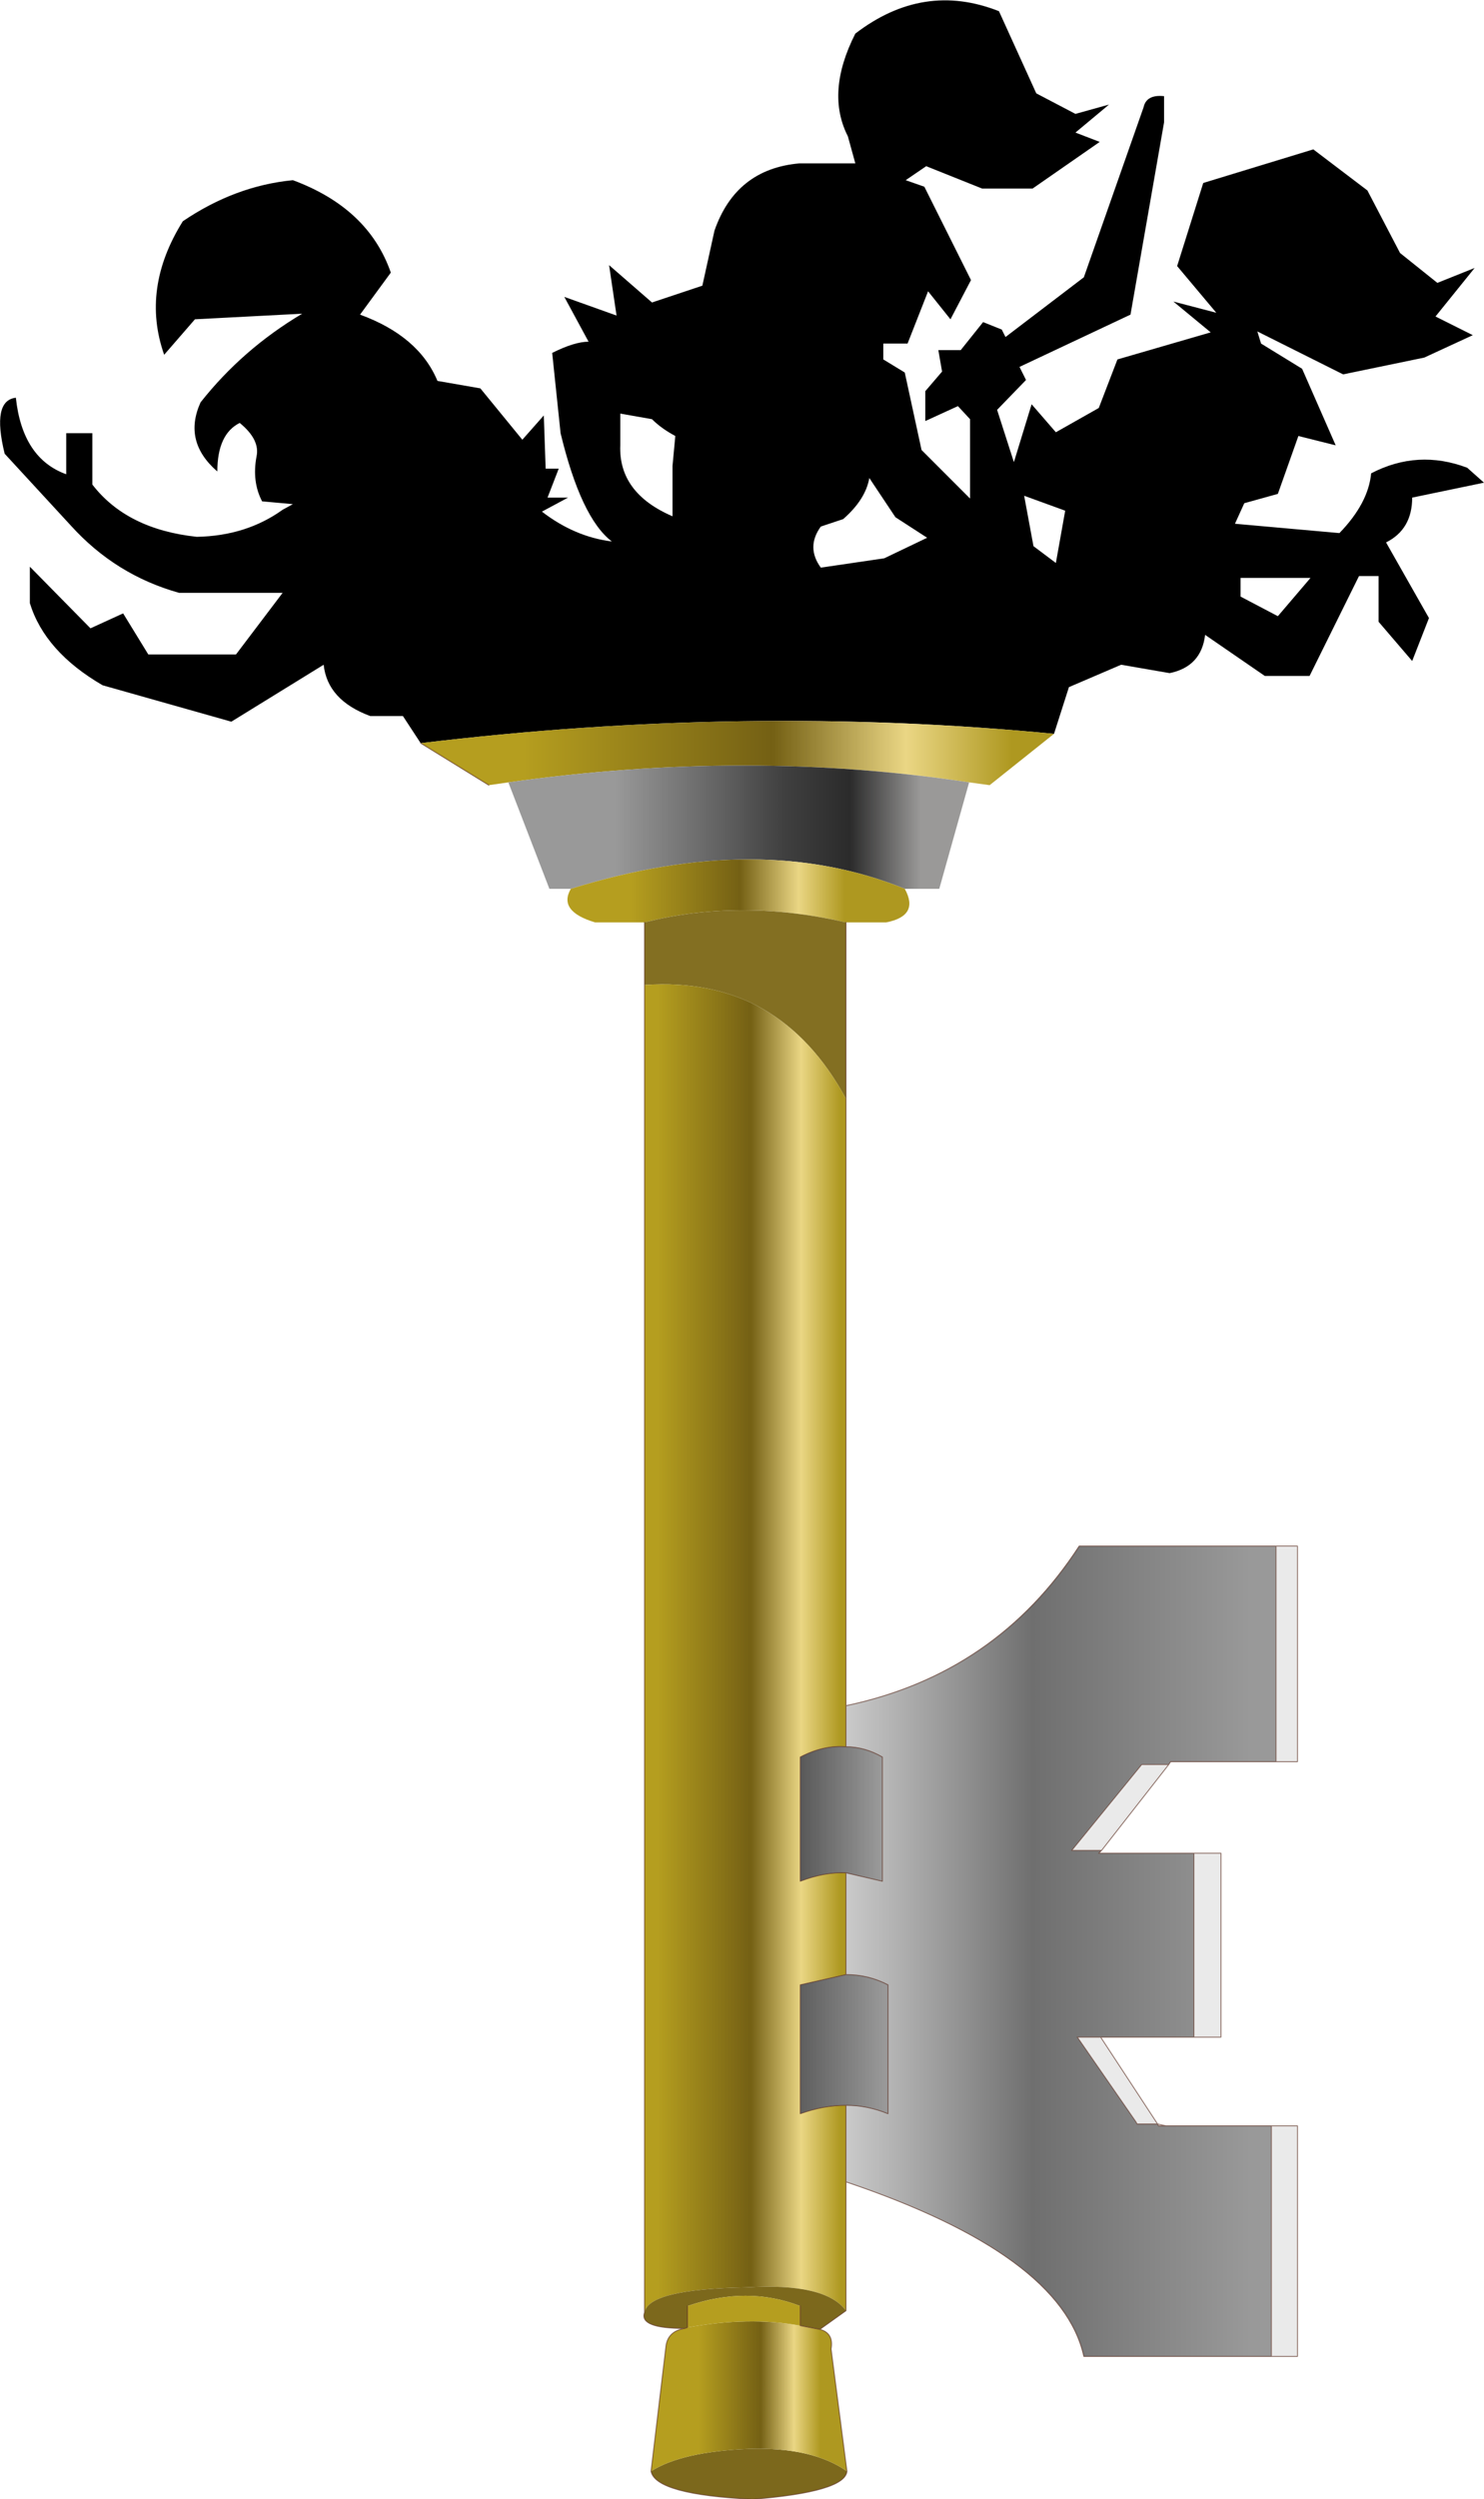 <?xml version="1.0"?>
<svg xmlns="http://www.w3.org/2000/svg" xmlns:xlink="http://www.w3.org/1999/xlink" width="79.55px" height="133.85px"><g transform="matrix(1, 0, 0, 1, -235.6, -4.9)"><use xlink:href="#object-0" width="79.55" height="133.85" transform="matrix(1, 0, 0, 1, 235.6, 4.9)"/></g><defs><g transform="matrix(1, 0, 0, 1, 39.75, 52.55)" id="object-0"><use xlink:href="#object-1" width="79.55" height="133.85" transform="matrix(1, 0, 0, 1, -39.75, -52.55)"/></g><g transform="matrix(1, 0, 0, 1, 39.75, 52.55)" id="object-1"><path fill-rule="evenodd" fill="#000000" stroke="none" d="M-17.2 -12.75L-18.15 -14.2L-19.9 -14.2Q-22.2 -15.05 -22.4 -16.95L-27.35 -13.9L-34.25 -15.85Q-37.35 -17.65 -38.15 -20.25L-38.15 -22.2L-34.9 -18.9L-33.15 -19.7L-31.8 -17.5L-27.1 -17.5L-24.6 -20.8L-30.15 -20.8Q-33.55 -21.75 -35.95 -24.4L-39.5 -28.25Q-40.2 -31.1 -38.9 -31.25Q-38.55 -28 -36.2 -27.15L-36.2 -29.35L-34.8 -29.35L-34.8 -26.6Q-32.95 -24.2 -29.2 -23.8Q-26.55 -23.85 -24.6 -25.25L-24.05 -25.55L-25.7 -25.7Q-26.25 -26.75 -26 -28.1Q-25.8 -29 -26.9 -29.9Q-28.1 -29.3 -28.1 -27.3Q-29.95 -28.9 -29 -31Q-26.75 -33.85 -23.55 -35.75L-29.3 -35.45L-30.95 -33.55Q-32.2 -37.1 -29.95 -40.7Q-27.15 -42.6 -24.05 -42.9Q-20 -41.4 -18.8 -37.95L-20.45 -35.7Q-17.3 -34.55 -16.3 -32.15L-14 -31.75L-11.75 -29L-10.6 -30.3L-10.5 -27.45L-9.8 -27.45L-10.4 -25.9L-9.3 -25.9L-10.7 -25.15Q-8.95 -23.8 -6.95 -23.55Q-8.6 -24.8 -9.7 -29.35L-10.15 -33.65Q-8.95 -34.25 -8.2 -34.25L-9.5 -36.65L-6.7 -35.65L-7.1 -38.35L-4.8 -36.35L-2.1 -37.25L-1.45 -40.2Q-0.3 -43.5 3.1 -43.8L6.1 -43.8L5.7 -45.25Q4.5 -47.6 6.1 -50.75Q9.75 -53.55 13.8 -51.95L15.8 -47.55L17.9 -46.45L19.7 -46.95L17.9 -45.45L19.2 -44.95L15.6 -42.45L12.9 -42.45L9.9 -43.65L8.8 -42.9L9.8 -42.55L12.3 -37.55L11.2 -35.45L10 -36.95L8.9 -34.15L7.6 -34.15L7.6 -33.3L8.75 -32.6L9.65 -28.45L12.25 -25.85L12.25 -30.1L11.6 -30.8L9.85 -30L9.85 -31.6L10.75 -32.65L10.55 -33.8L11.75 -33.8L12.95 -35.3L13.95 -34.9L14.15 -34.5L18.35 -37.7L21.55 -46.8Q21.7 -47.5 22.65 -47.4L22.65 -46L20.85 -35.7L14.9 -32.9L15.25 -32.2L13.7 -30.6L14.6 -27.8L15.55 -30.9L16.85 -29.4L19.15 -30.7L20.15 -33.3L25.15 -34.75L23.15 -36.4L25.45 -35.8L23.35 -38.3L24.75 -42.75L30.65 -44.55L33.55 -42.35L35.3 -39L37.3 -37.4L39.3 -38.2L37.2 -35.6L39.2 -34.6L36.6 -33.4L32.25 -32.5L27.65 -34.8L27.85 -34.15L30.05 -32.8L31.85 -28.7L29.85 -29.2L28.75 -26.1L26.95 -25.6L26.45 -24.5L32.05 -24Q33.6 -25.6 33.75 -27.2Q36.25 -28.5 38.9 -27.5L39.8 -26.7L35.95 -25.9Q35.95 -24.2 34.55 -23.5L36.85 -19.45L35.95 -17.15L34.15 -19.25L34.15 -21.7L33.1 -21.7L30.45 -16.35L28.05 -16.35L24.85 -18.55Q24.65 -16.85 22.95 -16.5L20.35 -16.95L17.55 -15.75L16.75 -13.25Q0.25 -14.85 -17.2 -12.75M8.25 -24.85L6.85 -26.95Q6.65 -25.8 5.45 -24.75L4.25 -24.35Q3.45 -23.25 4.25 -22.15L7.65 -22.65L9.95 -23.75L8.25 -24.85M15.15 -26L15.65 -23.3L16.85 -22.4L17.35 -25.2L15.15 -26M28.75 -19.55L30.5 -21.6L26.75 -21.6L26.75 -20.6L28.75 -19.55M-6.5 -28.7Q-6.6 -26.15 -3.7 -24.9L-3.7 -27.6L-3.55 -29.2Q-4.3 -29.6 -4.8 -30.1L-6.5 -30.4L-6.5 -28.7"/><path fill-rule="evenodd" fill="url(#gradient-Lfde0cfade3379fa959dc338600ec7dfa)" stroke="none" d="M-17.2 -12.75Q0.25 -14.85 16.75 -13.25L13.3 -10.5L12.2 -10.65Q0.3 -12.45 -12.5 -10.65L-13.55 -10.5L-17.2 -12.75"/><path fill-rule="evenodd" fill="url(#gradient-L084b945a6769297d4e9fdaa819192227)" stroke="none" d="M12.2 -10.65L10.6 -4.95L8.75 -4.95Q1 -8.1 -9.15 -4.95L-10.3 -4.95L-12.5 -10.65Q0.3 -12.45 12.2 -10.65"/><path fill-rule="evenodd" fill="url(#gradient-Lce731857d1f9806a5d5f5d1e2e8dfc44)" stroke="none" d="M8.75 -4.95Q9.55 -3.5 7.75 -3.15L5.6 -3.15Q-0.1 -4.45 -5.2 -3.15L-7.85 -3.15Q-9.85 -3.75 -9.15 -4.95Q1 -8.1 8.75 -4.95"/><path fill-rule="evenodd" fill="#836f22" stroke="none" d="M5.6 -3.15L5.6 6.3Q2.05 -0.3 -5.2 0.2L-5.2 -3.15Q-0.1 -4.45 5.6 -3.15"/><path fill-rule="evenodd" fill="url(#gradient-L9ed53a9dec39d186f4b38edb96cd91c5)" stroke="none" d="M5.6 6.3L5.6 38.8L5.6 41Q4.4 40.9 3.15 41.55L3.15 48.2Q4.45 47.7 5.6 47.75L5.6 53.2L3.15 53.75L3.15 60.65Q4.4 60.2 5.6 60.2L5.6 64.3L5.6 71.2Q4.5 69.7 0.25 69.95Q-5 70.05 -5.2 71.3L-5.2 0.2Q2.05 -0.3 5.6 6.3"/><path fill-rule="evenodd" fill="url(#gradient-L2bd39fbf3e6fba5bb76900a9c5ce13a1)" stroke="none" d="M5.6 38.8Q13.65 37.1 18.1 30.25L28.65 30.25L28.65 41.8L23 41.8L22.9 41.95L21.45 41.95L17.7 46.55L19.3 46.55L19.15 46.7L24.25 46.7L24.25 56.55L19.25 56.55L18 56.55L21.15 61.1L21.2 61.2L22.3 61.2L22.35 61.3L22.75 61.3L28.4 61.3L28.4 73.65L18.35 73.65Q17.15 68.2 5.6 64.3L5.6 60.2Q6.75 60.2 7.85 60.65L7.85 53.75Q6.8 53.2 5.6 53.2L5.6 47.75L7.55 48.2L7.55 41.55Q6.6 41 5.6 41L5.6 38.8"/><path fill-rule="evenodd" fill="#eaeaea" stroke="none" d="M28.65 30.25L29.8 30.25L29.8 41.8L28.65 41.8L28.65 30.25M22.9 41.95L19.3 46.55L17.7 46.55L21.45 41.95L22.9 41.95M24.25 46.7L25.7 46.7L25.7 56.55L24.25 56.55L24.25 46.7M19.25 56.55L22.3 61.2L21.2 61.2L21.15 61.1L18 56.55L19.25 56.55M28.4 61.3L29.8 61.3L29.8 73.65L28.4 73.65L28.4 61.3"/><path fill-rule="evenodd" fill="#7c681c" stroke="none" d="M5.6 71.2L4.2 72.2L3.15 72L3.15 70.95Q0.3 69.85 -2.9 70.95L-2.9 72.1L-3.05 72.15Q-5.5 72.15 -5.2 71.3Q-5 70.05 0.25 69.95Q4.5 69.7 5.6 71.2M5.65 79.8Q5.55 80.9 0.6 81.3Q-4.6 81.05 -4.85 79.8Q-3.2 78.75 0.4 78.6Q3.8 78.5 5.65 79.8"/><path fill-rule="evenodd" fill="url(#gradient-L9b3a914defd16a72763cee897de46e6a)" stroke="none" d="M4.2 72.2Q4.95 72.4 4.8 73.25L5.65 79.8Q3.8 78.5 0.4 78.6Q-3.2 78.75 -4.85 79.8L-4.05 73.1Q-3.95 72.3 -3.05 72.15L-2.9 72.1Q0.4 71.5 3.15 72L4.2 72.2"/><path fill-rule="evenodd" fill="url(#gradient-Ld675273dab6c0ab07cfdf1a462528135)" stroke="none" d="M5.6 47.75Q4.45 47.7 3.15 48.2L3.15 41.55Q4.4 40.9 5.6 41Q6.6 41 7.55 41.55L7.55 48.2L5.6 47.75"/><path fill-rule="evenodd" fill="url(#gradient-L8903b9eb38b56f1f3101b816ce73db5e)" stroke="none" d="M5.6 53.2Q6.8 53.2 7.85 53.75L7.85 60.65Q6.75 60.2 5.6 60.2Q4.4 60.2 3.15 60.65L3.15 53.75L5.6 53.2"/><path fill-rule="evenodd" fill="#b59e1f" stroke="none" d="M3.15 70.95L3.15 72Q0.4 71.5 -2.9 72.1L-2.9 70.95Q0.3 69.85 3.15 70.95"/><path fill="none" stroke="#582c1f" stroke-opacity="0.659" stroke-width="0.05" stroke-linecap="round" stroke-linejoin="round" d="M5.6 -3.15L5.6 6.3L5.6 38.8Q13.65 37.1 18.1 30.25L28.65 30.25L29.8 30.25L29.8 41.8L28.65 41.8L23 41.8L22.9 41.95L19.3 46.55L19.15 46.7L24.25 46.7L25.7 46.7L25.7 56.55L24.25 56.55L19.25 56.55L22.3 61.2L22.75 61.3L28.4 61.3L29.8 61.3L29.8 73.65L28.4 73.65L18.35 73.65Q17.15 68.2 5.6 64.3L5.6 71.2L4.2 72.2Q4.95 72.4 4.8 73.25L5.65 79.8Q5.55 80.9 0.6 81.3Q-4.6 81.05 -4.85 79.8L-4.05 73.1Q-3.95 72.3 -3.05 72.15Q-5.5 72.15 -5.2 71.3L-5.2 0.2L-5.2 -3.15M-13.55 -10.5L-17.2 -12.75M5.6 47.75Q4.45 47.7 3.15 48.2L3.15 41.55Q4.4 40.9 5.6 41L5.6 38.8M5.6 41Q6.6 41 7.55 41.55L7.55 48.2L5.6 47.75L5.6 53.2Q6.8 53.2 7.85 53.75L7.85 60.65Q6.75 60.2 5.6 60.2L5.6 64.3M19.3 46.55L17.7 46.55L21.45 41.95L22.9 41.95M28.65 41.8L28.65 30.25M22.75 61.3L22.35 61.3L22.3 61.2L21.2 61.2L21.15 61.1L18 56.55L19.25 56.55M28.4 73.65L28.4 61.3M5.6 60.2Q4.4 60.2 3.15 60.65L3.15 53.75L5.6 53.2M3.15 72L4.2 72.2M3.15 70.95L3.15 72M-2.9 72.1L-3.05 72.15M24.25 56.55L24.25 46.7M-2.9 72.1L-2.9 70.95"/></g><linearGradient gradientTransform="matrix(0.016, 0, 0, 0.002, 1.4, -12.25)" gradientUnits="userSpaceOnUse" spreadMethod="pad" id="gradient-Lfde0cfade3379fa959dc338600ec7dfa" x1="-819.2" x2="819.2"><stop offset="0" stop-color="#b59e1f" stop-opacity="1"/><stop offset="0.51" stop-color="#746014" stop-opacity="1"/><stop offset="0.784" stop-color="#ead684" stop-opacity="1"/><stop offset="1" stop-color="#ae9820" stop-opacity="1"/></linearGradient><linearGradient gradientTransform="matrix(0.01, 0, 0, 0.004, 1.4, -8.25)" gradientUnits="userSpaceOnUse" spreadMethod="pad" id="gradient-L084b945a6769297d4e9fdaa819192227" x1="-819.2" x2="819.2"><stop offset="0" stop-color="#999999" stop-opacity="1"/><stop offset="0.553" stop-color="#404040" stop-opacity="1"/><stop offset="0.769" stop-color="#2b2b2b" stop-opacity="1"/><stop offset="1" stop-color="#9a9998" stop-opacity="1"/></linearGradient><linearGradient gradientTransform="matrix(0.007, 0, 0, 0.002, -0.2, -4.45)" gradientUnits="userSpaceOnUse" spreadMethod="pad" id="gradient-Lce731857d1f9806a5d5f5d1e2e8dfc44" x1="-819.2" x2="819.2"><stop offset="0" stop-color="#b59e1f" stop-opacity="1"/><stop offset="0.51" stop-color="#746014" stop-opacity="1"/><stop offset="0.784" stop-color="#ead684" stop-opacity="1"/><stop offset="1" stop-color="#ae9820" stop-opacity="1"/></linearGradient><linearGradient gradientTransform="matrix(0.006, 0, 0, 0.046, 0.4, 33.75)" gradientUnits="userSpaceOnUse" spreadMethod="pad" id="gradient-L9ed53a9dec39d186f4b38edb96cd91c5" x1="-819.2" x2="819.2"><stop offset="0" stop-color="#b59e1f" stop-opacity="1"/><stop offset="0.51" stop-color="#746014" stop-opacity="1"/><stop offset="0.784" stop-color="#ead684" stop-opacity="1"/><stop offset="1" stop-color="#ae9820" stop-opacity="1"/></linearGradient><linearGradient gradientTransform="matrix(-0.014, 0, 0, -0.026, 15.85, 51.95)" gradientUnits="userSpaceOnUse" spreadMethod="pad" id="gradient-L2bd39fbf3e6fba5bb76900a9c5ce13a1" x1="-819.2" x2="819.2"><stop offset="0" stop-color="#999999" stop-opacity="1"/><stop offset="0.51" stop-color="#6f6f6f" stop-opacity="1"/><stop offset="1" stop-color="#d5d5d5" stop-opacity="1"/></linearGradient><linearGradient gradientTransform="matrix(0.004, 0, 0, 0.005, 0.95, 75.75)" gradientUnits="userSpaceOnUse" spreadMethod="pad" id="gradient-L9b3a914defd16a72763cee897de46e6a" x1="-819.2" x2="819.2"><stop offset="0" stop-color="#b59e1f" stop-opacity="1"/><stop offset="0.51" stop-color="#746014" stop-opacity="1"/><stop offset="0.784" stop-color="#ead684" stop-opacity="1"/><stop offset="1" stop-color="#ae9820" stop-opacity="1"/></linearGradient><linearGradient gradientTransform="matrix(-0.006, 0, 0, -0.004, 2.5, 44.6)" gradientUnits="userSpaceOnUse" spreadMethod="pad" id="gradient-Ld675273dab6c0ab07cfdf1a462528135" x1="-819.2" x2="819.2"><stop offset="0" stop-color="#999999" stop-opacity="1"/><stop offset="0.51" stop-color="#4d4d4d" stop-opacity="1"/><stop offset="0.784" stop-color="#d5d5d5" stop-opacity="1"/><stop offset="1" stop-color="#999999" stop-opacity="1"/></linearGradient><linearGradient gradientTransform="matrix(-0.007, 0, 0, -0.004, 1.95, 56.95)" gradientUnits="userSpaceOnUse" spreadMethod="pad" id="gradient-L8903b9eb38b56f1f3101b816ce73db5e" x1="-819.2" x2="819.2"><stop offset="0" stop-color="#999999" stop-opacity="1"/><stop offset="0.51" stop-color="#4d4d4d" stop-opacity="1"/><stop offset="0.784" stop-color="#d5d5d5" stop-opacity="1"/><stop offset="1" stop-color="#999999" stop-opacity="1"/></linearGradient></defs></svg>
